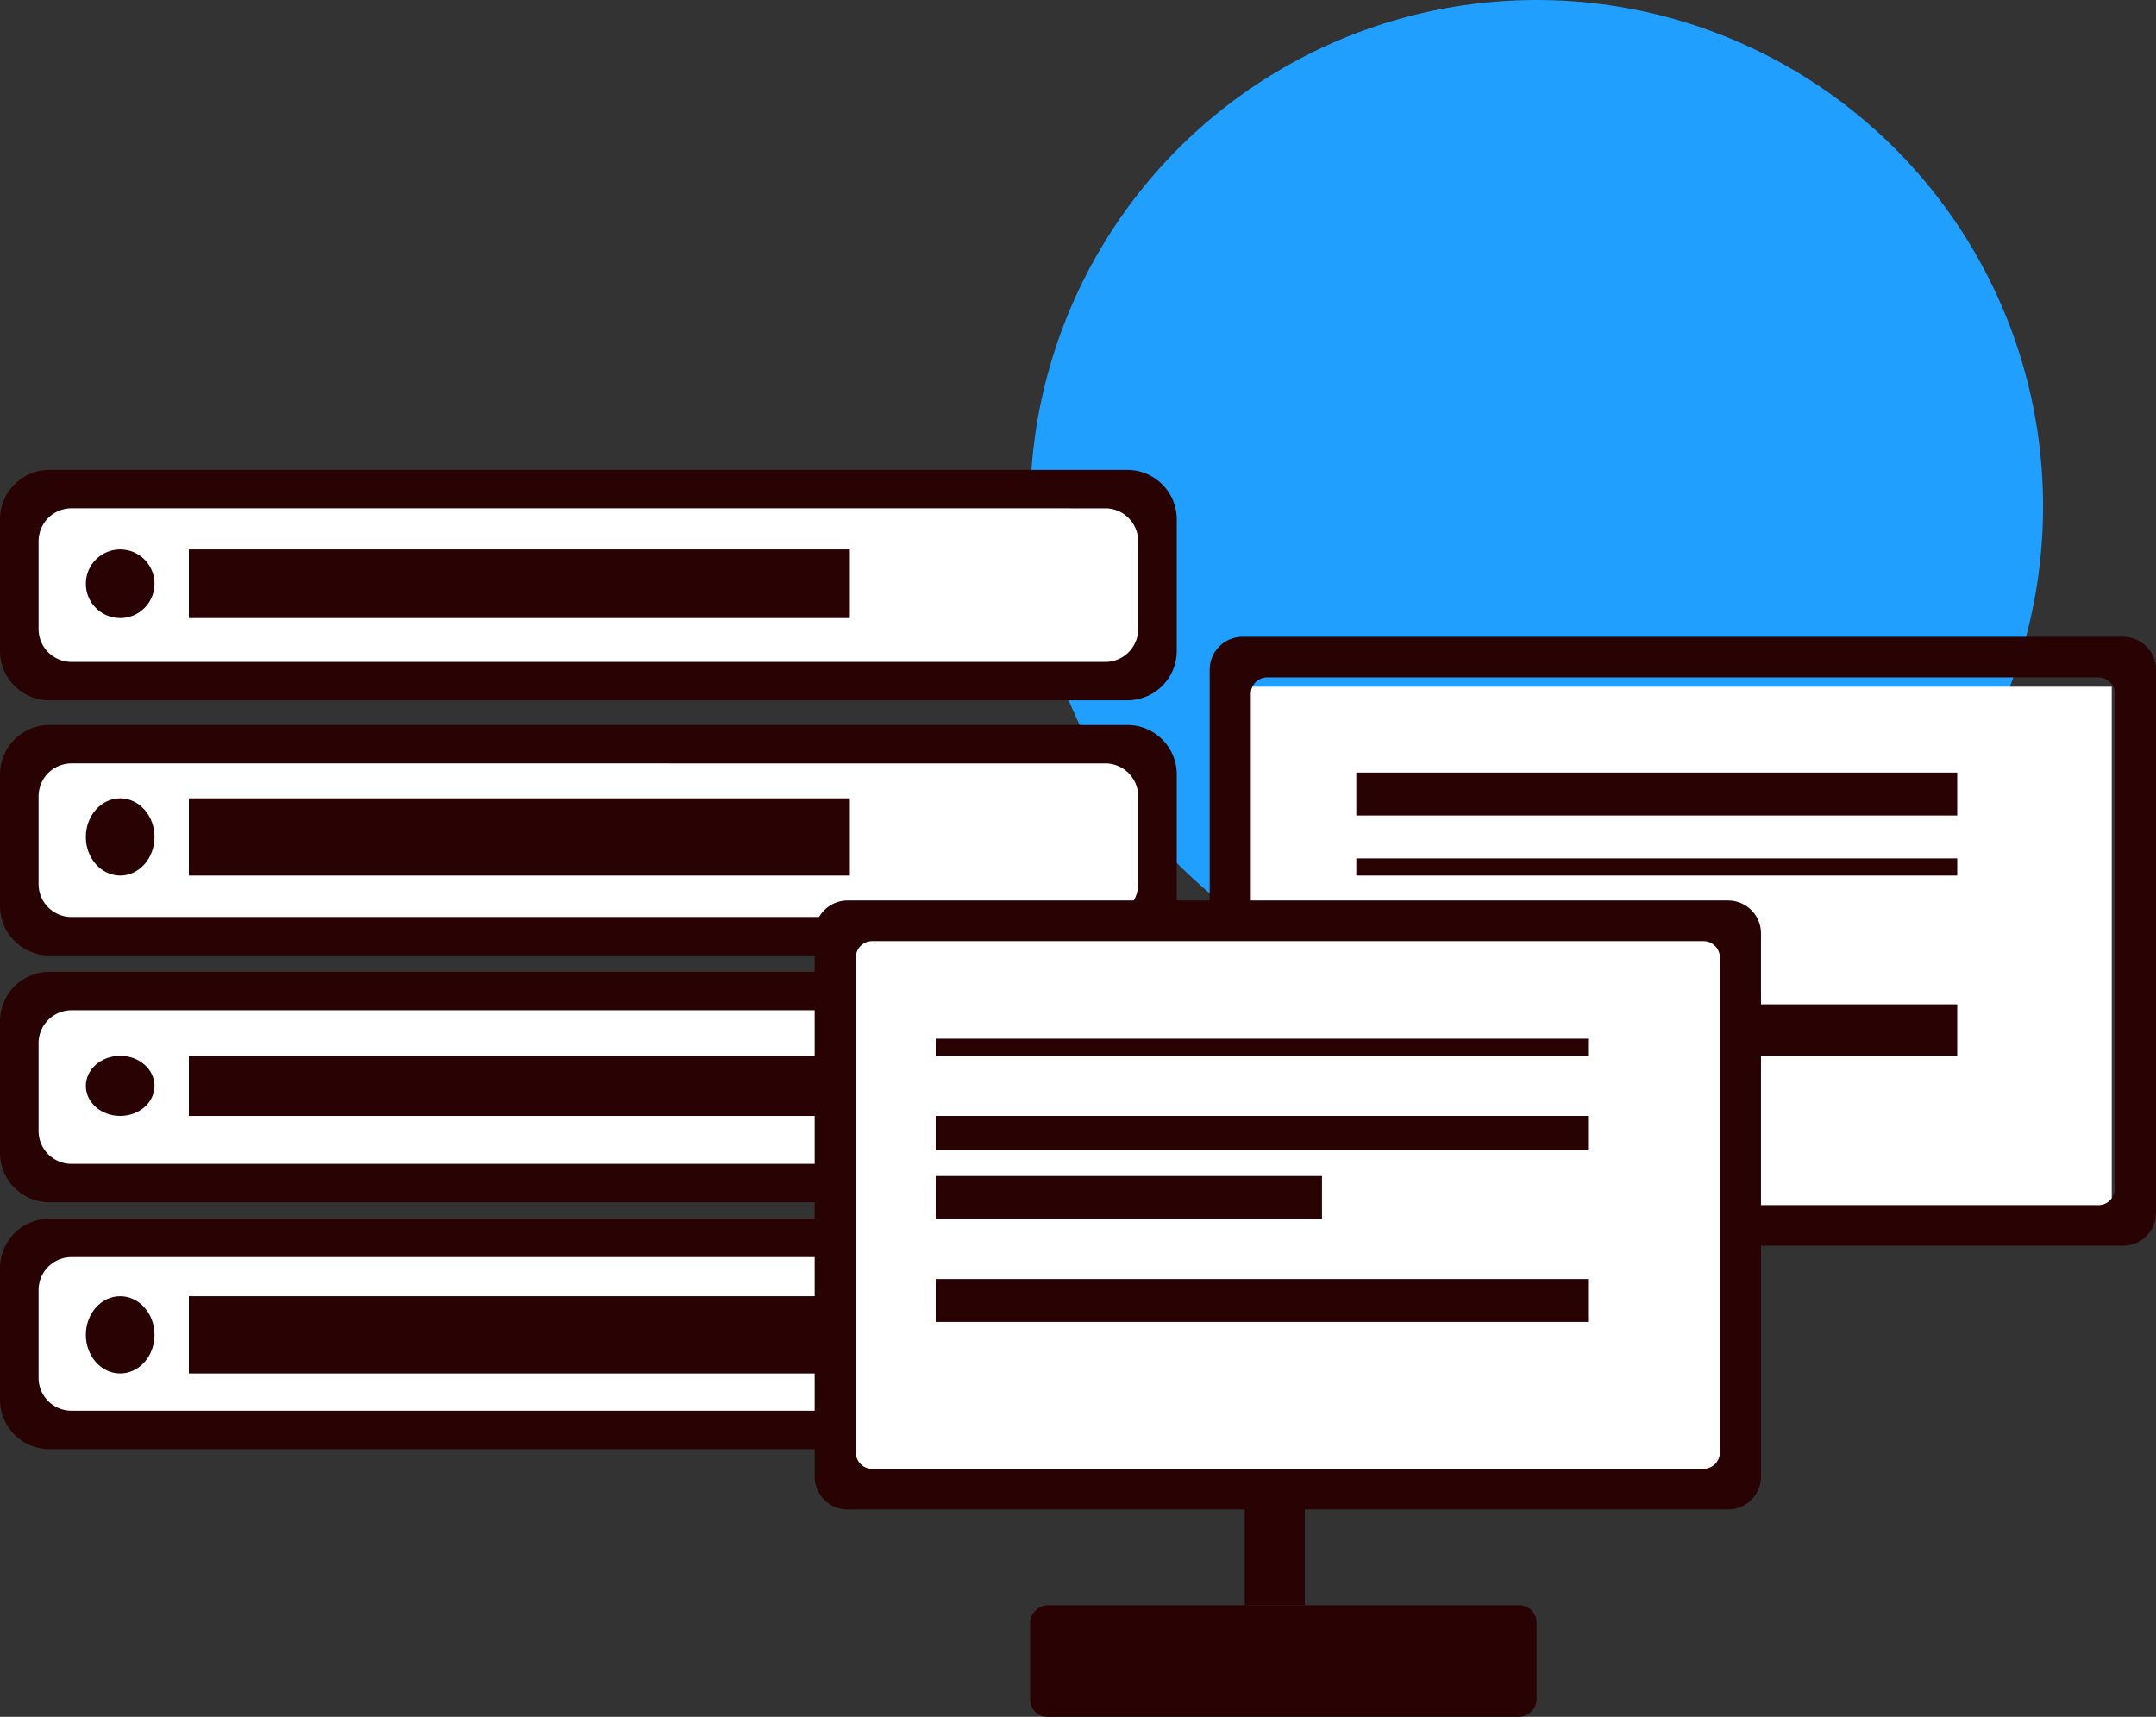 <svg xmlns="http://www.w3.org/2000/svg" width="251.156" height="200" viewBox="0 0 251.156 200">
  <rect x="0" y="0" width="251.156" height="200" fill="#333333" stroke="none"/>
  <g id="Vault_Server" data-name="Vault Server" transform="translate(-431 -6537)">
    <circle id="Ellipse_543" data-name="Ellipse 543" cx="59" cy="59" r="59" transform="translate(551 6537)" fill="#209ffe"/>
    <g id="Group_606" data-name="Group 606" transform="translate(571.916 6611.182)">
      <rect id="Rectangle_724" data-name="Rectangle 724" width="102" height="62" transform="translate(3.083 5.818)" fill="#fff"/>
      <path id="Subtraction_5" data-name="Subtraction 5" d="M106.406,70.937H3.834A3.834,3.834,0,0,1,0,67.1V3.834A3.834,3.834,0,0,1,3.834,0H106.406a3.834,3.834,0,0,1,3.834,3.834V67.1A3.834,3.834,0,0,1,106.406,70.937ZM6.71,4.729A1.917,1.917,0,0,0,4.793,6.646V64.29A1.917,1.917,0,0,0,6.71,66.207H103.53a1.917,1.917,0,0,0,1.917-1.917V6.647A1.917,1.917,0,0,0,103.53,4.73Z" transform="translate(0 0)" fill="#290303"/>
      <rect id="Rectangle_720" data-name="Rectangle 720" width="70" height="5" transform="translate(17.083 15.818)" fill="#290303"/>
      <rect id="Rectangle_721" data-name="Rectangle 721" width="70" height="2" transform="translate(17.083 25.818)" fill="#290303"/>
      <rect id="Rectangle_722" data-name="Rectangle 722" width="43" height="5" transform="translate(17.083 32.818)" fill="#290303"/>
      <rect id="Rectangle_723" data-name="Rectangle 723" width="70" height="6" transform="translate(17.083 42.818)" fill="#290303"/>
    </g>
    <g id="Group_609" data-name="Group 609" transform="translate(431 6591.742)">
      <rect id="Rectangle_738" data-name="Rectangle 738" width="130" height="22" rx="4" transform="translate(3 4.259)" fill="#fff"/>
      <rect id="Rectangle_739" data-name="Rectangle 739" width="130" height="21" rx="4" transform="translate(3 31.259)" fill="#fff"/>
      <rect id="Rectangle_740" data-name="Rectangle 740" width="130" height="21" rx="4" transform="translate(3 62.259)" fill="#fff"/>
      <rect id="Rectangle_741" data-name="Rectangle 741" width="130" height="24" rx="4" transform="translate(3 89.259)" fill="#fff"/>
      <path id="Subtraction_7" data-name="Subtraction 7" d="M131.329,26.841H5.752A5.758,5.758,0,0,1,0,21.089V5.752A5.758,5.758,0,0,1,5.752,0H131.329a5.758,5.758,0,0,1,5.752,5.752V21.089A5.758,5.758,0,0,1,131.329,26.841ZM8.329,4.473A3.834,3.834,0,0,0,4.495,8.307V18.534a3.834,3.834,0,0,0,3.834,3.834H128.753a3.834,3.834,0,0,0,3.834-3.834V8.308a3.834,3.834,0,0,0-3.834-3.834Z" transform="translate(0 0)" fill="#290303"/>
      <path id="Subtraction_8" data-name="Subtraction 8" d="M131.329,26.841H5.752A5.758,5.758,0,0,1,0,21.089V5.752A5.758,5.758,0,0,1,5.752,0H131.329a5.758,5.758,0,0,1,5.752,5.752V21.089A5.758,5.758,0,0,1,131.329,26.841ZM8.329,4.473A3.834,3.834,0,0,0,4.495,8.307V18.534a3.834,3.834,0,0,0,3.834,3.834H128.753a3.834,3.834,0,0,0,3.834-3.834V8.308a3.834,3.834,0,0,0-3.834-3.834Z" transform="translate(0 29.717)" fill="#290303"/>
      <path id="Subtraction_9" data-name="Subtraction 9" d="M131.329,26.841H5.752A5.758,5.758,0,0,1,0,21.089V5.752A5.758,5.758,0,0,1,5.752,0H131.329a5.758,5.758,0,0,1,5.752,5.752V21.089A5.758,5.758,0,0,1,131.329,26.841ZM8.329,4.473A3.834,3.834,0,0,0,4.495,8.307V18.534a3.834,3.834,0,0,0,3.834,3.834H128.753a3.834,3.834,0,0,0,3.834-3.834V8.308a3.834,3.834,0,0,0-3.834-3.834Z" transform="translate(0 58.475)" fill="#290303"/>
      <path id="Subtraction_10" data-name="Subtraction 10" d="M131.329,26.841H5.752A5.758,5.758,0,0,1,0,21.089V5.752A5.758,5.758,0,0,1,5.752,0H131.329a5.758,5.758,0,0,1,5.752,5.752V21.089A5.758,5.758,0,0,1,131.329,26.841ZM8.329,4.473A3.834,3.834,0,0,0,4.495,8.307V18.534a3.834,3.834,0,0,0,3.834,3.834H128.753a3.834,3.834,0,0,0,3.834-3.834V8.308a3.834,3.834,0,0,0-3.834-3.834Z" transform="translate(0 87.233)" fill="#290303"/>
      <circle id="Ellipse_297" data-name="Ellipse 297" cx="4" cy="4" r="4" transform="translate(10 9.259)" fill="#290303"/>
      <ellipse id="Ellipse_298" data-name="Ellipse 298" cx="4" cy="4.5" rx="4" ry="4.5" transform="translate(10 38.259)" fill="#290303"/>
      <ellipse id="Ellipse_299" data-name="Ellipse 299" cx="4" cy="3.5" rx="4" ry="3.5" transform="translate(10 68.259)" fill="#290303"/>
      <ellipse id="Ellipse_300" data-name="Ellipse 300" cx="4" cy="4.5" rx="4" ry="4.5" transform="translate(10 96.259)" fill="#290303"/>
      <rect id="Rectangle_734" data-name="Rectangle 734" width="77" height="8" transform="translate(22 9.259)" fill="#290303"/>
      <rect id="Rectangle_735" data-name="Rectangle 735" width="77" height="9" transform="translate(22 38.259)" fill="#290303"/>
      <rect id="Rectangle_736" data-name="Rectangle 736" width="77" height="7" transform="translate(22 68.259)" fill="#290303"/>
      <rect id="Rectangle_737" data-name="Rectangle 737" width="77" height="9" transform="translate(22 96.259)" fill="#290303"/>
    </g>
    <rect id="Rectangle_1359" data-name="Rectangle 1359" width="103" height="67" transform="translate(529 6642)" fill="#fff"/>
    <path id="Subtraction_122" data-name="Subtraction 122" d="M106.406,70.937H3.834A3.834,3.834,0,0,1,0,67.1V3.834A3.834,3.834,0,0,1,3.834,0H106.406a3.834,3.834,0,0,1,3.834,3.834V67.1A3.834,3.834,0,0,1,106.406,70.937ZM6.71,4.729A1.917,1.917,0,0,0,4.793,6.646V64.29A1.917,1.917,0,0,0,6.71,66.207H103.53a1.917,1.917,0,0,0,1.917-1.917V6.647A1.917,1.917,0,0,0,103.53,4.73Z" transform="translate(525.902 6641.906)" fill="#290303"/>
    <rect id="Rectangle_1363" data-name="Rectangle 1363" width="7" height="15" transform="translate(576 6709)" fill="#290303"/>
    <rect id="Rectangle_1364" data-name="Rectangle 1364" width="13" height="59" rx="2" transform="translate(610 6724) rotate(90)" fill="#290303"/>
    <rect id="Rectangle_1360" data-name="Rectangle 1360" width="76" height="2" transform="translate(540 6658)" fill="#290303"/>
    <rect id="Rectangle_1361" data-name="Rectangle 1361" width="76" height="4" transform="translate(540 6667)" fill="#290303"/>
    <rect id="Rectangle_1365" data-name="Rectangle 1365" width="45" height="5" transform="translate(540 6674)" fill="#290303"/>
    <rect id="Rectangle_1362" data-name="Rectangle 1362" width="76" height="5" transform="translate(540 6686)" fill="#290303"/>
  </g>
</svg>
